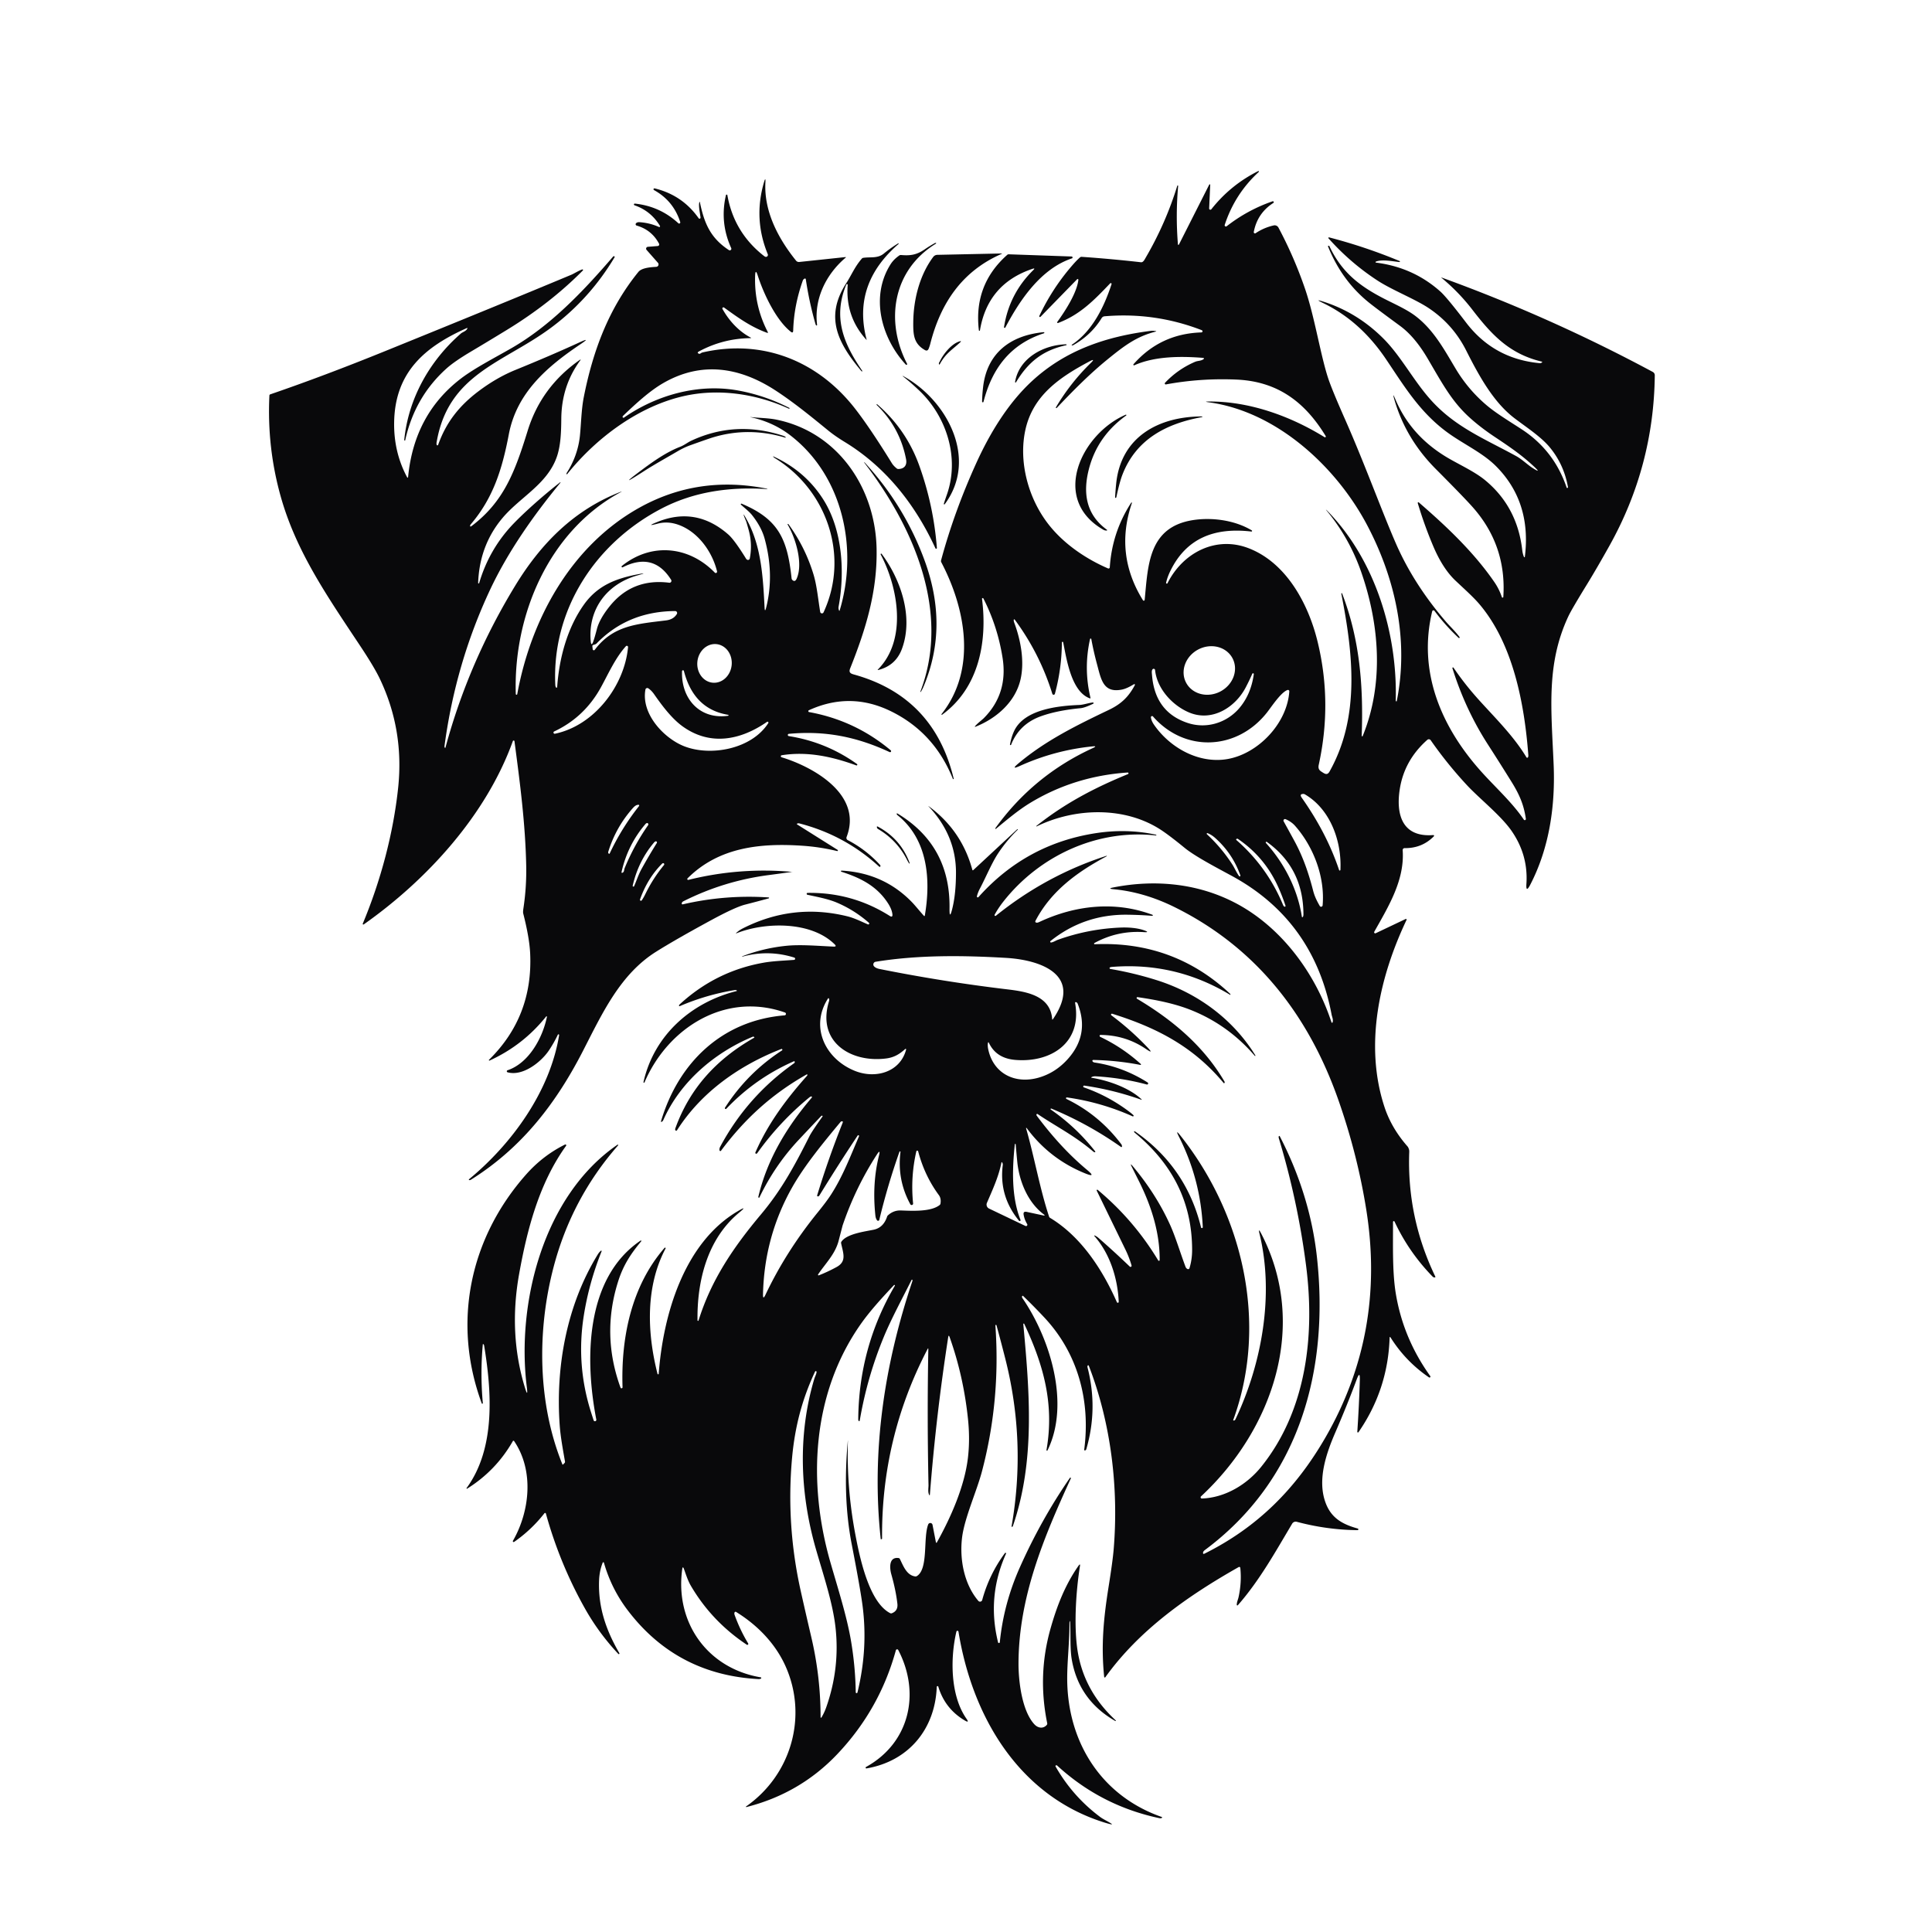 <?xml version="1.0" encoding="UTF-8" standalone="no"?>
<!DOCTYPE svg PUBLIC "-//W3C//DTD SVG 1.1//EN" "http://www.w3.org/Graphics/SVG/1.1/DTD/svg11.dtd">
<svg xmlns="http://www.w3.org/2000/svg" version="1.1" viewBox="0.00 0.00 1024.00 1024.00">
<g>
<path fill="#09090b" d="
  M 298.45 776.19
  L 299.18 775.46
  Q 299.54 775.10 299.45 774.61
  C 298.35 768.26 297.10 761.58 296.66 755.52
  C 294.43 724.72 300.23 691.90 316.86 664.84
  Q 317.57 663.68 318.51 662.91
  A 0.24 0.24 0.0 0 1 318.88 663.18
  Q 312.10 680.07 309.36 697.73
  Q 305.37 723.45 313.16 748.20
  Q 313.99 750.83 314.62 752.75
  A 0.74 0.74 0.0 0 0 316.05 752.37
  C 310.02 721.16 309.86 677.58 339.55 657.52
  A 0.25 0.25 0.0 0 1 339.88 657.88
  C 334.26 664.61 330.33 670.66 327.66 679.07
  Q 318.65 707.35 328.90 735.49
  A 0.55 0.55 0.0 0 0 329.96 735.28
  C 329.09 709.08 334.59 681.69 352.21 661.41
  A 0.32 0.32 0.0 0 1 352.74 661.77
  C 342.05 682.01 342.95 706.40 348.50 728.18
  A 0.32 0.32 0.0 0 0 349.13 728.12
  C 351.46 697.01 362.45 658.78 391.05 641.95
  Q 396.71 638.62 391.66 642.81
  C 375.11 656.52 369.42 678.50 369.69 699.78
  A 0.29 0.29 0.0 0 0 370.26 699.87
  C 376.98 678.25 388.91 660.85 403.33 643.66
  C 414.08 630.85 421.02 618.17 428.99 602.28
  Q 430.29 599.67 435.90 591.84
  Q 436.16 591.49 435.74 591.35
  Q 435.50 591.27 435.26 591.51
  Q 429.29 597.79 423.36 604.11
  Q 410.73 617.58 402.57 634.53
  Q 402.27 635.16 401.94 634.55
  Q 401.90 634.47 402.01 634.01
  C 406.68 614.36 417.14 597.12 430.27 581.75
  A 0.38 0.37 14.0 0 0 429.90 581.14
  Q 429.46 581.24 428.93 581.68
  Q 413.28 594.53 401.50 610.99
  Q 401.30 611.26 401.16 611.39
  A 0.50 0.50 0.0 0 1 400.37 610.82
  C 407.07 595.51 416.60 582.74 427.60 570.34
  Q 427.91 569.99 427.92 569.86
  Q 428.00 569.22 427.44 569.54
  C 409.13 579.89 394.69 593.04 382.16 609.90
  A 0.45 0.45 0.0 0 1 381.36 609.72
  Q 381.19 608.77 381.74 607.75
  Q 396.07 581.05 420.83 563.58
  Q 421.32 563.23 421.22 562.73
  A 0.32 0.32 0.0 0 0 420.78 562.50
  Q 400.31 571.49 384.95 587.68
  A 0.45 0.45 0.0 0 1 384.25 587.13
  Q 396.10 568.66 414.48 556.74
  A 0.43 0.42 17.7 0 0 414.09 555.99
  C 391.98 564.62 371.76 578.75 358.84 599.05
  A 0.53 0.52 -40.5 0 1 357.92 598.98
  Q 357.75 598.60 357.97 597.99
  C 365.70 576.59 379.95 561.30 399.59 550.10
  Q 400.07 549.83 399.59 549.55
  Q 399.26 549.36 398.98 549.48
  C 378.81 557.85 360.59 573.33 351.62 593.54
  Q 351.31 594.25 350.71 594.60
  A 0.25 0.25 0.0 0 1 350.34 594.31
  C 359.58 563.22 382.69 540.87 415.85 538.16
  A 0.78 0.78 0.0 0 0 416.05 536.65
  C 384.49 525.55 354.03 544.64 341.59 573.70
  A 0.28 0.28 0.0 0 1 341.06 573.53
  C 346.61 548.82 366.22 531.33 390.38 525.29
  A 0.22 0.22 0.0 0 0 390.43 524.89
  Q 390.02 524.67 389.26 524.79
  Q 374.46 527.23 360.46 533.20
  Q 359.73 533.52 359.94 532.75
  Q 359.98 532.59 360.43 532.18
  Q 379.54 514.66 404.86 510.22
  C 409.77 509.36 415.52 509.17 420.87 508.76
  A 0.63 0.62 51.3 0 0 421.00 507.54
  Q 407.30 503.24 393.51 507.04
  A 0.15 0.08 -12.3 0 1 393.34 506.99
  Q 393.33 506.95 393.33 506.93
  Q 393.33 506.88 393.38 506.87
  Q 404.72 502.51 416.71 501.30
  C 424.36 500.52 433.51 501.36 441.83 501.72
  Q 443.69 501.80 442.37 500.50
  C 429.90 488.19 405.57 488.65 390.52 494.60
  Q 389.71 494.92 390.36 494.34
  Q 391.80 493.04 393.64 492.10
  Q 420.32 478.54 449.21 485.69
  C 452.82 486.58 456.52 488.45 460.02 489.95
  A 0.51 0.51 0.0 0 0 460.55 489.10
  Q 452.77 482.31 443.53 478.40
  C 438.85 476.42 433.19 475.39 427.95 474.24
  A 0.50 0.50 0.0 0 1 428.04 473.25
  Q 451.70 472.90 471.55 485.44
  Q 473.22 486.49 472.99 484.53
  Q 472.70 482.03 470.87 479.10
  C 464.96 469.69 456.16 465.30 445.94 462.04
  A 0.31 0.31 0.0 0 1 446.06 461.44
  Q 468.45 462.68 483.52 478.34
  C 484.94 479.82 487.51 482.97 489.59 485.30
  Q 490.08 485.86 490.20 485.12
  C 493.44 465.90 491.72 444.78 475.56 431.95
  Q 475.34 431.78 475.30 431.50
  Q 475.21 430.89 475.74 431.21
  Q 503.74 448.13 503.27 481.43
  Q 503.18 487.87 504.73 481.62
  Q 506.68 473.77 506.69 462.52
  Q 506.70 442.71 492.06 427.27
  A 0.03 0.03 0.0 0 1 492.10 427.22
  Q 509.63 440.00 515.35 460.97
  Q 515.49 461.51 515.91 461.13
  L 539.09 439.59
  Q 539.23 439.46 539.39 439.54
  Q 539.44 439.56 539.48 439.60
  A 0.10 0.08 -42.7 0 1 539.46 439.73
  Q 533.53 445.47 529.01 452.31
  C 525.59 457.51 522.65 464.75 519.40 470.92
  Q 518.26 473.06 517.78 475.06
  A 0.48 0.48 0.0 0 0 518.60 475.49
  Q 544.09 446.95 581.72 441.46
  Q 597.47 439.17 612.50 442.37
  Q 612.69 442.41 612.82 442.55
  Q 613.12 442.87 612.69 442.82
  C 581.65 439.34 551.04 453.49 531.92 477.71
  Q 529.16 481.20 527.17 484.83
  A 0.44 0.44 0.0 0 0 527.83 485.38
  Q 554.47 463.92 586.49 453.59
  A 0.13 0.13 0.0 0 1 586.59 453.82
  C 571.18 462.03 557.21 472.10 548.90 487.91
  Q 548.36 488.94 549.51 489.03
  Q 550.01 489.08 550.91 488.65
  C 569.82 479.78 591.06 477.42 610.84 484.87
  A 0.28 0.28 0.0 0 1 610.72 485.41
  Q 604.26 484.91 597.75 484.82
  Q 574.63 484.48 556.78 498.78
  A 0.43 0.43 0.0 0 0 557.10 499.54
  C 558.35 499.38 559.65 498.48 560.64 498.13
  Q 576.90 492.29 594.13 491.62
  C 598.17 491.46 602.97 491.84 606.46 493.11
  Q 609.64 494.27 606.26 494.05
  Q 592.27 493.12 580.06 499.83
  A 0.34 0.34 0.0 0 0 580.24 500.47
  Q 621.94 498.66 651.90 526.64
  Q 652.12 526.84 652.17 527.18
  A 0.11 0.11 0.0 0 1 652.00 527.29
  Q 623.20 509.86 589.56 512.47
  Q 588.77 512.53 588.34 512.72
  A 0.44 0.44 0.0 0 0 588.45 513.55
  Q 601.01 515.71 612.93 519.46
  C 634.57 526.26 653.32 539.96 665.31 559.27
  A 0.35 0.35 0.0 0 1 665.33 559.62
  Q 665.23 559.81 665.11 559.67
  Q 651.09 543.31 631.39 535.40
  C 622.63 531.88 612.66 529.91 602.95 528.51
  A 0.46 0.46 0.0 0 0 602.65 529.36
  C 621.50 540.60 637.86 554.30 649.00 573.23
  Q 649.19 573.55 649.04 573.90
  Q 648.85 574.36 648.53 573.98
  C 632.55 554.84 613.31 544.73 589.48 537.30
  A 0.48 0.48 0.0 0 0 589.05 538.14
  Q 599.33 545.81 608.14 555.08
  Q 611.91 559.05 607.39 555.98
  Q 596.53 548.61 583.25 548.54
  A 0.46 0.44 -89.3 0 0 582.81 548.99
  Q 582.80 549.13 582.94 549.35
  Q 583.02 549.49 583.20 549.58
  Q 595.01 555.20 604.66 563.96
  A 0.28 0.27 -18.2 0 1 604.42 564.43
  Q 592.05 562.03 579.44 561.80
  A 0.45 0.45 0.0 0 0 579.03 562.46
  Q 579.34 563.04 580.27 563.18
  Q 595.21 565.44 608.29 573.75
  A 0.59 0.59 0.0 0 1 607.82 574.81
  Q 594.70 571.28 580.76 570.47
  Q 579.53 570.40 578.67 570.83
  Q 578.01 571.15 578.74 571.27
  C 587.46 572.69 598.60 576.56 605.12 582.74
  A 0.11 0.10 -13.3 0 1 605.01 582.91
  Q 590.25 577.66 574.73 575.40
  A 0.49 0.49 0.0 0 0 574.49 576.35
  Q 586.96 580.66 597.81 588.68
  Q 599.76 590.12 600.74 591.07
  A 0.38 0.38 0.0 0 1 600.33 591.69
  Q 583.65 584.22 565.49 581.66
  A 0.43 0.43 0.0 0 0 565.24 582.47
  Q 582.60 590.89 594.31 606.47
  Q 594.52 606.74 594.59 607.04
  Q 594.66 607.37 594.68 607.63
  A 0.33 0.33 0.0 0 1 594.16 607.92
  Q 576.85 595.71 557.24 587.57
  A 0.30 0.30 0.0 0 0 556.95 588.09
  Q 570.39 597.39 580.48 610.26
  A 0.28 0.28 0.0 0 1 580.25 610.71
  Q 579.84 610.69 579.42 610.33
  C 569.44 601.83 559.93 597.20 549.98 590.48
  A 0.42 0.42 0.0 0 0 549.32 590.85
  Q 549.33 591.12 549.58 591.46
  Q 562.24 608.45 576.07 619.99
  Q 581.50 624.51 574.96 621.84
  Q 556.14 614.15 544.15 597.87
  A 0.18 0.17 18.9 0 0 543.84 598.02
  C 548.32 613.61 551.03 629.61 556.01 644.78
  Q 556.16 645.25 556.58 645.50
  C 573.04 655.44 584.38 672.98 591.97 690.18
  A 0.51 0.51 0.0 0 0 592.95 689.95
  C 592.38 677.52 588.30 664.46 580.04 655.13
  A 0.18 0.18 0.0 0 1 580.25 654.84
  Q 581.25 655.29 582.18 656.09
  Q 590.76 663.58 598.81 671.32
  A 0.57 0.57 0.0 0 0 599.75 670.75
  Q 598.53 666.48 596.49 662.28
  Q 588.83 646.56 581.29 631.06
  A 0.34 0.33 -83.5 0 1 581.80 630.65
  Q 601.00 646.66 613.89 668.07
  A 0.41 0.41 0.0 0 0 614.65 667.86
  C 614.73 652.99 610.07 638.78 603.48 625.68
  Q 601.45 621.64 599.88 618.48
  Q 598.67 616.05 600.41 618.13
  Q 612.83 632.94 620.21 649.28
  C 623.08 655.62 625.58 664.08 628.35 671.42
  Q 628.66 672.24 629.40 672.61
  A 0.75 0.75 0.0 0 0 630.45 672.16
  Q 631.85 667.54 631.85 662.51
  C 631.83 636.48 620.83 616.34 601.36 600.30
  Q 601.15 600.12 601.10 599.85
  Q 601.02 599.50 601.42 599.60
  Q 601.52 599.63 601.61 599.69
  Q 628.80 618.61 636.58 650.58
  A 0.47 0.47 0.0 0 0 637.50 650.44
  Q 636.32 625.07 624.86 602.46
  Q 622.66 598.12 625.68 601.93
  C 658.61 643.44 672.41 701.10 653.67 752.52
  Q 653.51 752.95 653.97 752.91
  Q 654.53 752.86 654.82 752.25
  C 668.85 722.68 675.40 686.16 667.58 653.97
  Q 666.73 650.49 668.39 653.67
  C 693.79 702.33 674.56 757.79 636.56 793.11
  A 0.66 0.66 0.0 0 0 637.04 794.25
  C 649.36 793.80 660.90 786.83 668.47 777.43
  C 692.57 747.48 697.04 707.43 692.18 670.26
  Q 687.74 636.18 677.80 603.29
  Q 677.62 602.69 677.80 602.24
  A 0.27 0.27 0.0 0 1 678.29 602.22
  C 688.68 622.22 695.53 643.82 697.99 666.19
  C 704.59 726.26 688.77 784.28 638.57 821.59
  Q 637.71 822.24 637.64 822.92
  Q 637.55 823.89 638.42 823.46
  C 666.78 809.34 687.07 788.74 702.65 761.65
  Q 734.47 706.33 724.20 641.46
  Q 719.54 612.05 709.38 583.06
  C 693.59 538.00 665.66 502.03 622.38 480.71
  Q 606.35 472.81 590.08 471.29
  Q 586.91 470.99 590.03 470.37
  C 612.36 465.95 635.49 468.19 655.69 479.07
  C 679.60 491.96 697.33 516.21 705.72 541.88
  A 0.31 0.31 0.0 0 0 706.30 541.88
  C 706.78 540.43 706.00 538.95 705.78 537.77
  Q 696.32 487.73 652.62 464.10
  C 643.61 459.23 633.20 453.73 627.89 449.39
  Q 620.56 443.39 615.98 440.29
  C 596.67 427.25 569.91 428.01 549.47 438.00
  A 0.14 0.14 0.0 0 1 549.32 437.76
  C 564.40 425.79 580.13 417.54 597.85 410.29
  A 0.44 0.43 -57.9 0 0 597.66 409.45
  Q 569.23 411.39 545.75 425.72
  C 539.70 429.42 533.65 434.51 527.91 439.26
  A 0.23 0.23 0.0 0 1 527.57 438.95
  Q 547.79 410.89 579.27 396.48
  Q 581.83 395.31 579.03 395.60
  Q 558.92 397.65 540.53 405.97
  Q 535.50 408.24 539.72 404.68
  C 554.27 392.42 570.86 384.32 587.83 376.20
  C 594.42 373.04 598.26 369.21 601.50 363.10
  A 0.34 0.34 0.0 0 0 601.02 362.65
  C 599.00 363.86 596.74 365.10 594.46 365.53
  C 584.70 367.37 583.60 360.11 581.43 352.02
  Q 579.64 345.39 578.41 338.71
  A 0.34 0.34 0.0 0 0 577.75 338.70
  Q 574.26 354.31 577.96 369.79
  Q 578.08 370.30 577.59 370.12
  C 567.88 366.60 565.34 349.65 563.52 340.49
  A 0.35 0.35 0.0 0 0 562.82 340.56
  Q 562.73 354.37 559.12 367.72
  A 0.71 0.71 0.0 0 1 557.76 367.75
  Q 551.11 346.38 537.82 328.39
  A 0.29 0.29 0.0 0 0 537.30 328.54
  Q 537.26 329.20 537.55 329.98
  C 541.01 339.21 543.14 350.60 540.87 360.25
  C 538.10 372.05 528.21 380.71 517.21 385.11
  Q 516.30 385.48 516.94 384.74
  C 518.30 383.17 520.48 381.61 521.53 380.55
  Q 534.34 367.57 531.39 348.72
  Q 528.76 331.98 521.21 317.19
  A 0.39 0.38 -62.4 0 0 520.49 317.42
  C 523.39 340.15 518.84 364.60 499.34 378.82
  A 0.23 0.23 0.0 0 1 499.03 378.49
  C 517.72 354.90 511.99 322.97 498.89 297.98
  A 1.35 1.34 38.6 0 1 498.78 297.02
  Q 505.72 271.27 517.43 245.48
  C 524.65 229.58 534.28 213.73 546.91 202.04
  C 564.72 185.58 586.30 178.33 610.23 175.33
  Q 611.05 175.23 612.49 175.48
  Q 613.18 175.60 612.51 175.77
  C 602.44 178.33 596.04 183.14 587.09 190.42
  C 577.41 198.29 568.64 207.20 560.11 216.19
  A 0.27 0.27 0.0 0 1 559.68 215.86
  Q 567.38 202.90 578.12 192.40
  Q 580.82 189.77 577.49 191.53
  C 561.84 199.84 547.51 209.47 543.48 227.81
  C 539.79 244.64 544.92 263.82 555.39 277.48
  C 563.35 287.87 575.07 295.99 587.27 301.27
  A 0.67 0.67 0.0 0 0 588.21 300.70
  Q 589.43 282.00 599.58 266.42
  A 0.20 0.20 0.0 0 1 599.94 266.59
  Q 590.65 293.79 605.79 318.14
  A 0.49 0.49 0.0 0 0 606.70 317.93
  C 608.50 299.64 608.64 279.42 632.21 275.68
  C 642.02 274.12 654.25 275.57 663.47 281.12
  A 0.33 0.33 0.0 0 1 663.26 281.73
  C 644.15 279.48 628.97 284.92 620.36 302.52
  Q 618.74 305.82 618.06 308.85
  A 0.40 0.40 0.0 0 0 618.81 309.11
  C 626.82 293.10 644.23 283.82 661.75 290.55
  C 681.80 298.26 693.43 320.03 698.29 339.86
  Q 706.22 372.18 698.99 405.23
  C 698.59 407.03 698.91 408.05 700.41 409.01
  C 702.13 410.11 703.44 411.15 704.71 408.88
  C 721.08 379.72 717.06 345.97 710.94 314.76
  Q 710.91 314.59 711.01 314.47
  Q 711.22 314.23 711.34 314.53
  C 720.78 339.03 722.67 363.91 721.73 389.98
  A 0.28 0.27 57.5 0 0 722.26 390.10
  C 733.60 362.30 731.18 331.06 721.48 303.20
  Q 715.33 285.54 703.65 271.24
  Q 701.91 269.11 703.82 271.08
  C 728.97 296.97 740.72 335.82 739.77 371.26
  Q 739.76 371.52 739.90 371.65
  Q 740.23 371.95 740.32 371.51
  C 746.68 339.82 739.85 307.38 724.79 278.67
  C 708.47 247.57 676.78 218.11 640.65 213.22
  Q 637.80 212.83 640.67 212.81
  C 661.98 212.63 683.86 220.46 702.04 231.71
  A 0.43 0.43 0.0 0 0 702.64 231.12
  C 691.60 212.99 677.09 202.11 655.25 201.18
  Q 636.30 200.37 617.97 203.75
  A 0.52 0.52 0.0 0 1 617.50 202.88
  Q 624.32 195.66 633.47 191.75
  C 634.83 191.17 636.67 191.35 637.97 190.30
  A 0.34 0.34 0.0 0 0 637.78 189.69
  C 625.88 188.73 612.03 188.76 601.21 193.61
  A 0.36 0.36 0.0 0 1 600.79 193.04
  Q 615.05 176.86 636.77 176.19
  A 0.61 0.61 0.0 0 0 636.97 175.01
  Q 612.12 165.38 585.45 167.64
  A 2.03 2.01 -76.3 0 0 583.89 168.60
  Q 578.38 177.60 568.77 182.98
  Q 568.54 183.11 568.29 183.06
  Q 567.72 182.95 568.21 182.63
  C 578.99 175.44 585.22 162.63 589.14 150.62
  A 0.44 0.43 -14.3 0 0 588.41 150.19
  C 580.01 158.97 572.58 166.75 560.81 171.19
  A 0.37 0.37 0.0 0 1 560.38 170.63
  C 564.47 164.98 570.74 155.38 571.56 148.34
  A 0.40 0.39 70.9 0 0 570.89 148.01
  L 551.49 167.91
  A 0.39 0.39 0.0 0 1 550.86 167.47
  Q 557.54 153.25 567.90 141.15
  Q 570.58 138.02 572.40 136.44
  Q 572.80 136.09 573.33 136.13
  Q 589.09 137.22 604.75 139.00
  C 605.93 139.14 606.66 137.57 607.20 136.64
  Q 617.83 118.45 623.99 98.45
  A 0.24 0.24 0.0 0 1 624.45 98.54
  Q 623.06 114.04 624.33 129.53
  A 0.28 0.27 -34.0 0 0 624.85 129.63
  L 640.93 97.84
  A 0.27 0.27 0.0 0 1 641.44 97.97
  L 640.87 110.48
  A 0.66 0.65 -24.7 0 0 642.04 110.91
  Q 652.19 98.04 666.87 90.68
  A 0.28 0.28 0.0 0 1 667.18 91.13
  Q 654.50 102.77 649.13 119.19
  A 0.66 0.66 0.0 0 0 650.16 119.92
  Q 661.23 111.28 674.50 106.69
  A 0.49 0.49 0.0 0 1 674.92 107.56
  Q 666.43 112.97 664.53 122.95
  A 0.64 0.64 0.0 0 0 665.51 123.60
  Q 669.89 120.65 675.09 119.48
  A 2.27 2.27 0.0 0 1 677.60 120.62
  Q 685.85 136.08 691.65 152.93
  C 696.75 167.77 699.83 187.84 703.89 200.29
  Q 705.86 206.33 713.05 222.58
  C 723.25 245.65 732.75 271.87 740.04 288.47
  Q 749.43 309.84 766.54 329.70
  C 768.24 331.67 771.52 334.82 773.61 337.68
  A 0.33 0.33 0.0 0 1 773.12 338.11
  Q 766.05 331.50 760.30 323.76
  A 0.68 0.67 33.6 0 0 759.10 324.00
  C 751.39 355.94 763.78 385.08 784.84 408.68
  C 792.39 417.15 801.48 425.23 807.67 434.44
  A 0.59 0.59 0.0 0 0 808.74 434.03
  C 807.69 426.71 805.43 421.30 801.24 414.55
  Q 795.03 404.54 788.65 394.64
  Q 776.67 376.07 769.82 354.20
  A 0.33 0.33 0.0 0 1 770.41 353.91
  C 774.57 360.01 778.73 365.31 784.06 371.21
  C 792.69 380.75 802.40 390.31 809.04 401.39
  A 0.47 0.47 0.0 0 0 809.86 401.37
  Q 810.10 400.91 810.05 400.25
  C 808.01 373.45 802.15 341.46 784.12 320.22
  C 780.77 316.28 775.71 311.81 771.37 307.69
  C 766.14 302.71 762.39 295.97 759.59 289.36
  Q 754.84 278.11 751.44 266.65
  A 0.35 0.35 0.0 0 1 752.00 266.29
  C 766.60 278.92 781.08 292.58 792.02 308.48
  Q 794.64 312.29 796.01 316.49
  A 0.40 0.40 0.0 0 0 796.79 316.39
  Q 798.57 289.16 780.62 268.87
  Q 775.93 263.57 760.96 248.54
  Q 745.16 232.67 739.09 211.94
  Q 737.72 207.25 739.63 211.75
  Q 748.12 231.76 768.47 243.31
  C 774.69 246.84 782.06 250.32 787.12 254.50
  Q 804.20 268.59 806.82 291.57
  Q 807.04 293.52 807.74 295.21
  A 0.24 0.24 0.0 0 0 808.20 295.14
  Q 811.83 265.92 792.78 246.95
  C 785.29 239.50 774.50 234.88 765.76 228.16
  C 751.78 217.42 743.90 204.11 734.50 190.21
  Q 720.88 170.05 701.17 160.57
  Q 696.36 158.25 701.44 159.88
  Q 719.37 165.63 733.13 179.34
  C 742.56 188.73 749.17 201.78 758.48 212.10
  C 771.40 226.44 786.92 232.59 803.62 241.74
  C 806.67 243.41 809.54 246.25 812.11 247.91
  Q 817.58 251.45 812.79 247.03
  C 806.61 241.33 801.07 237.43 792.46 231.71
  Q 784.74 226.59 778.94 221.33
  C 769.46 212.73 764.51 203.38 756.69 190.05
  Q 749.88 178.46 742.05 172.72
  Q 729.18 163.29 725.47 160.29
  Q 711.14 148.69 703.88 130.61
  Q 703.78 130.37 704.04 130.32
  Q 704.17 130.30 704.29 130.27
  Q 704.49 130.23 704.58 130.42
  C 711.11 144.29 720.47 151.58 733.76 158.39
  C 739.29 161.22 745.54 163.96 750.10 167.40
  C 759.81 174.74 765.36 185.10 771.48 195.34
  Q 778.22 206.63 788.16 214.98
  C 793.28 219.27 800.44 223.56 806.65 227.62
  Q 823.73 238.81 830.35 258.42
  Q 830.45 258.71 830.75 258.62
  Q 831.12 258.51 831.05 258.13
  Q 828.89 246.08 821.33 237.00
  C 816.71 231.44 808.97 226.44 802.65 221.62
  C 791.95 213.44 784.43 200.32 777.16 185.87
  Q 770.16 171.92 757.21 163.29
  C 750.04 158.51 737.98 153.80 730.24 148.78
  Q 715.79 139.39 704.14 126.33
  A 0.31 0.31 0.0 0 1 704.45 125.82
  Q 723.59 130.78 741.85 138.37
  A 0.27 0.27 0.0 0 1 741.72 138.88
  C 738.13 138.54 732.63 137.33 729.24 138.66
  A 0.28 0.27 -51.6 0 0 729.30 139.19
  Q 749.08 141.69 763.46 154.55
  Q 766.86 157.60 777.05 170.96
  Q 791.69 190.18 815.98 192.48
  Q 816.66 192.54 817.17 192.17
  Q 817.69 191.79 817.06 191.64
  C 800.05 187.54 790.73 177.58 780.36 164.13
  Q 773.20 154.83 763.95 147.18
  A 0.06 0.06 0.0 0 1 764.01 147.08
  Q 821.84 168.04 876.02 197.14
  A 2.00 1.99 14.4 0 1 877.07 198.91
  Q 876.55 247.18 853.01 289.31
  Q 846.28 301.34 841.18 309.65
  Q 832.95 323.03 831.24 326.70
  C 819.39 352.08 822.24 376.01 823.46 405.25
  C 824.38 427.12 821.21 449.39 811.02 469.01
  Q 808.69 473.49 809.03 468.45
  Q 810.04 453.26 801.22 440.47
  C 795.58 432.29 784.01 423.15 777.55 416.20
  Q 767.00 404.84 758.31 392.35
  A 1.22 1.22 0.0 0 0 756.50 392.13
  Q 744.30 402.95 741.91 418.25
  C 739.81 431.71 743.17 443.90 759.66 442.60
  A 0.39 0.39 0.0 0 1 759.97 443.27
  Q 753.64 449.66 744.48 449.52
  A 1.03 1.01 88.7 0 0 743.45 450.61
  C 744.57 466.48 735.88 480.51 728.39 493.85
  A 0.57 0.57 0.0 0 0 729.13 494.64
  L 745.02 487.09
  A 0.36 0.36 0.0 0 1 745.50 487.57
  C 731.07 517.93 723.02 553.92 733.80 586.72
  Q 737.48 597.92 746.07 607.69
  Q 746.41 608.08 746.74 609.04
  Q 746.96 609.68 746.93 610.49
  Q 745.63 645.17 760.71 676.54
  Q 760.95 677.03 760.41 677.07
  Q 759.80 677.13 759.22 676.53
  Q 746.66 663.58 739.13 647.46
  A 0.42 0.42 0.0 0 0 738.33 647.64
  C 738.34 660.25 737.94 674.43 739.82 685.73
  Q 743.75 709.40 758.06 729.34
  A 0.49 0.49 0.0 0 1 757.38 730.03
  Q 744.94 721.53 736.94 708.75
  A 0.22 0.22 0.0 0 0 736.53 708.86
  Q 735.69 736.46 720.01 759.11
  A 0.34 0.33 -25.9 0 1 719.40 758.90
  Q 720.32 745.19 720.74 731.45
  Q 720.90 726.21 719.08 731.13
  Q 714.19 744.32 707.66 759.44
  C 702.92 770.42 698.34 783.87 702.31 795.71
  C 705.23 804.43 711.27 807.83 719.65 810.16
  A 0.44 0.44 0.0 0 1 719.53 811.02
  Q 703.14 810.83 687.30 806.58
  A 2.17 2.16 -67.0 0 0 684.89 807.56
  C 676.01 822.43 667.74 837.49 656.09 850.80
  A 0.33 0.33 0.0 0 1 655.51 850.59
  C 655.50 849.25 656.20 847.67 656.43 846.67
  Q 658.19 838.80 657.39 831.01
  A 0.57 0.57 0.0 0 0 656.55 830.57
  C 629.68 845.78 603.87 863.84 585.85 888.97
  A 0.34 0.34 0.0 0 1 585.24 888.81
  C 583.59 872.64 584.76 858.68 587.60 840.87
  Q 589.76 827.38 590.28 821.06
  C 592.96 788.58 588.87 754.29 577.07 723.83
  A 0.32 0.32 0.0 0 0 576.50 723.79
  Q 576.26 724.20 576.44 724.88
  Q 582.01 746.54 575.79 768.01
  Q 575.61 768.63 575.14 768.73
  Q 574.59 768.85 574.66 768.29
  C 578.05 742.28 571.26 717.29 553.60 698.39
  Q 548.18 692.59 542.28 686.89
  A 0.32 0.32 0.0 0 0 541.77 686.97
  Q 541.66 687.19 541.69 687.50
  Q 541.71 687.73 541.88 687.99
  C 556.52 709.32 567.37 743.91 555.21 768.71
  A 0.29 0.29 0.0 0 1 554.66 768.53
  C 558.89 744.20 553.15 723.55 542.85 701.65
  A 0.26 0.25 -60.8 0 0 542.37 701.79
  C 545.68 737.78 548.75 774.28 536.82 808.92
  Q 536.74 809.15 536.51 809.19
  Q 536.38 809.21 536.25 809.23
  A 0.10 0.10 0.0 0 1 536.13 809.12
  Q 544.00 764.35 532.86 720.27
  Q 530.56 711.17 528.17 702.47
  A 0.30 0.30 0.0 0 0 527.58 702.58
  Q 530.39 742.12 520.49 779.76
  C 517.72 790.32 511.18 804.55 509.91 815.00
  C 508.55 826.29 510.89 839.51 518.54 848.50
  A 1.19 1.19 0.0 0 0 520.59 848.04
  Q 524.28 834.47 532.64 823.16
  A 0.33 0.33 0.0 0 1 533.21 823.49
  Q 522.99 846.25 529.00 870.50
  A 0.47 0.47 0.0 0 0 529.92 870.43
  Q 531.95 850.02 540.48 830.87
  Q 551.83 805.38 567.07 783.31
  Q 567.18 783.15 567.38 783.20
  Q 567.71 783.27 567.57 783.58
  C 553.12 815.10 539.98 846.46 539.83 881.49
  C 539.79 890.85 541.57 906.54 548.14 913.81
  C 550.04 915.91 552.83 916.47 554.78 914.28
  Q 555.15 913.87 555.04 913.33
  Q 549.86 887.96 556.70 863.54
  C 560.13 851.30 564.51 840.05 571.65 829.86
  Q 572.66 828.43 572.38 830.15
  C 570.26 843.61 569.29 860.29 570.83 872.72
  Q 573.64 895.51 591.36 911.83
  A 0.21 0.21 0.0 0 1 591.11 912.16
  Q 571.76 901.06 568.06 879.56
  C 567.05 873.70 567.56 866.07 567.17 859.29
  Q 567.15 859.05 567.04 859.26
  Q 566.83 859.66 566.83 860.25
  C 566.88 872.19 565.17 883.48 565.77 894.50
  C 567.50 926.23 585.41 952.46 615.76 963.04
  A 0.26 0.26 0.0 0 1 615.80 963.52
  Q 615.25 963.82 614.48 963.66
  Q 583.61 957.11 560.38 935.85
  Q 560.02 935.52 559.67 935.67
  A 0.43 0.43 0.0 0 0 559.48 936.28
  Q 568.53 952.15 583.13 963.05
  C 584.71 964.23 587.01 965.25 588.83 966.43
  Q 589.94 967.15 588.65 966.87
  Q 586.98 966.51 584.16 965.59
  C 539.46 951.02 515.22 909.28 508.01 864.80
  A 0.56 0.56 0.0 0 0 506.92 864.76
  C 503.60 878.88 503.65 898.70 512.25 910.96
  Q 513.98 913.43 511.38 911.90
  Q 500.88 905.71 497.33 894.00
  A 0.42 0.42 0.0 0 0 496.50 894.11
  C 495.62 916.69 481.38 933.50 459.30 937.29
  A 0.41 0.41 0.0 0 1 459.03 936.52
  C 482.20 923.72 488.00 897.32 476.09 874.54
  A 0.68 0.68 0.0 0 0 474.83 874.68
  Q 466.21 906.10 443.76 929.75
  Q 423.95 950.62 395.56 957.79
  A 0.18 0.18 0.0 0 1 395.42 957.47
  C 419.29 940.84 428.26 909.83 416.39 883.21
  C 411.00 871.12 401.44 861.31 390.13 854.35
  A 0.55 0.54 -60.6 0 0 389.36 854.57
  Q 389.08 855.15 389.35 855.91
  Q 392.27 864.01 396.54 871.04
  A 0.52 0.51 1.4 0 1 395.81 871.73
  Q 377.15 859.30 366.11 840.38
  C 364.57 837.72 363.56 834.50 362.53 831.64
  Q 361.86 829.78 361.59 831.74
  C 357.68 859.97 375.01 884.29 403.20 889.02
  A 0.36 0.36 0.0 0 1 403.30 889.69
  Q 402.74 889.99 401.99 889.95
  Q 358.58 887.62 332.62 853.38
  Q 324.01 842.01 320.10 828.27
  A 0.35 0.35 0.0 0 0 319.44 828.24
  Q 317.73 832.62 317.53 837.51
  C 316.94 851.74 321.19 864.02 328.25 876.16
  A 0.35 0.35 0.0 0 1 327.69 876.58
  Q 317.40 865.59 310.18 852.79
  Q 296.73 828.94 289.33 802.21
  A 0.44 0.44 0.0 0 0 288.56 802.06
  Q 281.67 810.86 272.50 817.24
  A 0.44 0.44 0.0 0 1 271.87 816.66
  C 280.86 800.98 283.13 779.45 272.48 763.79
  A 0.39 0.39 0.0 0 0 271.82 763.82
  Q 262.90 779.45 247.58 789.03
  A 0.22 0.22 0.0 0 1 247.29 788.72
  C 262.80 767.59 260.59 737.37 256.59 713.13
  Q 256.51 712.70 256.16 712.41
  A 0.16 0.16 0.0 0 0 255.90 712.52
  Q 254.49 728.11 255.91 743.69
  A 0.30 0.29 -57.8 0 1 255.34 743.82
  C 239.49 700.93 249.06 656.07 278.92 622.42
  Q 287.76 612.46 299.49 606.62
  A 0.45 0.45 0.0 0 1 300.05 607.28
  C 285.76 627.12 279.38 651.62 275.14 675.30
  Q 269.51 706.78 278.14 735.22
  Q 279.99 741.30 279.20 735.00
  C 273.70 690.69 287.90 633.79 327.26 606.73
  A 0.25 0.24 -86.2 0 1 327.58 607.10
  Q 302.98 635.16 293.43 671.50
  C 284.60 705.13 284.87 743.53 298.07 776.11
  Q 298.20 776.44 298.45 776.19
  Z
  M 653.301 348.973
  A 13.90 12.58 -27.4 0 0 635.171 344.201
  A 13.90 12.58 -27.4 0 0 628.619 361.767
  A 13.90 12.58 -27.4 0 0 646.749 366.539
  A 13.90 12.58 -27.4 0 0 653.301 348.973
  Z
  M 630.33 377.66
  C 621.54 374.00 613.26 365.16 612.21 355.14
  A 0.75 0.75 0.0 0 0 610.90 354.73
  C 610.26 355.47 610.52 356.81 610.59 357.73
  Q 612.09 377.42 629.53 383.19
  C 639.38 386.45 650.13 383.20 656.83 375.36
  Q 663.04 368.08 664.54 357.33
  A 0.42 0.42 0.0 0 0 663.74 357.10
  Q 662.20 360.63 660.28 364.30
  C 654.70 375.01 642.39 382.69 630.33 377.66
  Z
  M 650.54 402.32
  C 666.86 399.50 682.22 383.43 683.36 366.44
  A 0.72 0.72 0.0 0 0 682.41 365.71
  C 678.88 366.95 673.89 374.65 671.48 377.71
  C 655.67 397.70 628.03 399.03 611.11 379.75
  A 0.63 0.63 0.0 0 0 610.01 380.25
  Q 610.26 382.10 611.61 384.06
  C 620.15 396.44 635.49 404.91 650.54 402.32
  Z
  M 689.99 422.86
  C 698.39 434.81 705.11 447.32 709.76 461.16
  A 0.36 0.35 -53.0 0 0 710.45 461.06
  C 711.18 446.38 705.48 429.80 692.65 421.65
  Q 691.36 420.83 691.12 420.82
  Q 688.44 420.67 689.99 422.86
  Z
  M 701.02 479.84
  C 702.33 464.67 696.09 448.61 686.32 437.60
  C 685.00 436.12 683.11 434.89 681.37 434.18
  A 0.81 0.81 0.0 0 0 680.36 435.32
  Q 683.16 440.40 685.95 445.51
  C 690.67 454.16 693.62 462.85 696.01 472.16
  C 696.79 475.18 698.01 477.58 699.50 480.18
  A 0.82 0.81 -57.4 0 0 701.02 479.84
  Z
  M 653.26 458.35
  C 654.28 459.95 655.37 462.42 656.69 464.29
  A 0.40 0.40 0.0 0 0 657.40 463.92
  Q 653.29 452.37 644.09 444.15
  Q 642.21 442.46 640.04 441.59
  A 0.34 0.34 0.0 0 0 639.68 442.15
  Q 647.54 449.45 653.26 458.35
  Z
  M 677.19 469.50
  Q 670.15 454.23 656.24 444.71
  Q 655.75 444.37 655.37 444.66
  Q 654.98 444.95 655.35 445.27
  Q 671.72 459.57 680.06 479.68
  Q 680.34 480.34 680.79 480.54
  A 0.41 0.40 -87.1 0 0 681.34 480.04
  Q 679.45 474.40 677.19 469.50
  Z
  M 670.95 446.78
  C 680.83 457.67 687.80 471.45 690.02 485.93
  A 0.26 0.26 0.0 0 0 690.46 486.07
  Q 690.86 485.66 690.85 484.47
  Q 690.72 460.03 671.45 446.22
  A 0.38 0.38 0.0 0 0 670.95 446.78
  Z
  M 558.09 540.17
  C 574.27 516.57 551.46 508.77 533.24 507.70
  C 510.29 506.36 486.67 506.09 464.10 509.76
  A 1.45 1.45 0.0 0 0 463.26 512.17
  Q 464.17 513.18 466.23 513.59
  Q 499.81 520.31 533.80 524.37
  C 543.72 525.55 556.71 527.54 557.66 540.06
  Q 557.71 540.72 558.09 540.17
  Z
  M 479.80 555.98
  C 476.75 558.74 473.88 560.47 469.68 561.01
  C 450.91 563.42 432.80 552.21 439.38 530.72
  Q 439.62 529.93 439.44 529.45
  Q 439.18 528.71 438.76 529.37
  C 429.15 544.60 437.64 561.39 453.11 567.59
  C 464.03 571.97 477.12 568.31 480.27 556.27
  A 0.29 0.29 0.0 0 0 479.80 555.98
  Z
  M 569.85 531.77
  C 573.58 552.89 556.74 563.38 538.00 561.76
  Q 528.03 560.89 524.17 552.79
  Q 523.79 551.99 523.62 552.86
  Q 523.35 554.28 523.85 556.49
  C 526.76 569.34 538.37 574.75 550.72 571.11
  Q 559.37 568.56 565.76 561.53
  Q 577.72 548.38 571.15 531.88
  Q 571.03 531.58 570.77 531.40
  Q 570.56 531.24 570.51 531.22
  Q 569.70 530.92 569.85 531.77
  Z
  M 433.53 634.12
  A 0.43 0.43 0.0 0 1 433.11 633.56
  Q 439.05 614.09 446.56 595.25
  Q 446.85 594.51 446.63 594.41
  A 0.96 0.96 0.0 0 0 445.49 594.67
  C 436.25 605.80 426.45 617.67 419.84 629.37
  Q 405.09 655.47 404.41 686.00
  Q 404.34 689.16 405.69 686.30
  Q 416.61 663.29 433.41 642.60
  Q 438.15 636.77 440.58 632.98
  C 446.78 623.32 450.78 612.67 455.30 602.24
  A 0.41 0.41 0.0 0 0 454.59 601.85
  Q 444.26 617.37 434.35 633.54
  Q 433.99 634.12 433.53 634.12
  Z
  M 540.88 646.54
  A 0.46 0.46 0.0 0 1 540.10 647.01
  Q 529.39 633.99 531.49 617.51
  Q 531.57 616.83 531.23 616.23
  Q 530.89 615.63 530.75 616.31
  C 529.23 623.88 526.07 630.59 523.09 637.55
  A 2.33 2.33 0.0 0 0 524.23 640.57
  L 543.51 649.79
  A 0.71 0.71 0.0 0 0 544.42 648.78
  Q 543.01 646.49 542.55 643.86
  Q 542.22 641.90 544.16 642.32
  L 553.35 644.29
  A 0.23 0.23 0.0 0 0 553.54 643.88
  C 544.82 637.54 540.19 626.17 539.17 615.73
  Q 538.71 611.05 538.34 606.52
  A 0.24 0.23 45.9 0 0 537.87 606.51
  C 536.52 619.37 535.98 634.31 540.88 646.54
  Z
  M 483.96 637.84
  A 0.79 0.78 27.9 0 1 482.49 638.29
  Q 475.42 625.33 477.27 610.57
  A 0.28 0.27 58.5 0 0 476.74 610.44
  Q 470.45 628.22 466.05 646.54
  A 0.67 0.67 0.0 0 1 464.87 646.79
  Q 464.14 645.84 463.97 644.26
  Q 462.17 627.32 465.87 612.50
  Q 466.82 608.74 464.72 612.00
  Q 453.32 629.68 446.58 649.59
  Q 446.57 649.62 444.49 657.63
  C 442.65 664.74 437.56 669.57 433.61 675.47
  A 0.33 0.33 0.0 0 0 434.00 675.96
  Q 438.69 674.12 443.35 671.59
  C 448.91 668.57 446.91 664.28 445.81 658.98
  A 1.23 1.19 -34.0 0 1 446.01 658.05
  C 448.88 653.93 458.32 652.75 463.04 651.78
  Q 468.26 650.72 470.22 644.73
  A 1.22 1.14 80.0 0 1 470.54 644.24
  Q 473.55 641.42 477.50 641.57
  C 483.51 641.79 493.42 642.35 498.03 638.69
  A 1.19 1.17 -15.0 0 0 498.47 637.94
  Q 498.93 635.21 497.60 633.41
  Q 490.03 623.13 486.65 610.24
  A 0.51 0.50 44.3 0 0 485.67 610.25
  Q 482.55 623.89 483.96 637.84
  Z
  M 449.41 763.51
  Q 448.67 788.38 453.24 812.70
  C 455.60 825.29 460.51 849.21 471.81 855.01
  A 1.10 1.08 46.9 0 0 472.72 855.05
  Q 476.06 853.74 475.63 849.98
  Q 474.81 842.86 472.43 834.47
  C 471.45 831.00 471.08 825.07 476.29 825.80
  A 0.86 0.85 80.9 0 1 476.95 826.28
  C 478.75 829.91 480.51 834.92 485.08 835.54
  A 1.37 1.34 32.6 0 0 485.95 835.36
  C 492.15 831.59 489.20 815.19 491.96 808.00
  A 1.20 1.20 0.0 0 1 494.26 808.20
  L 496.06 817.49
  A 0.25 0.25 0.0 0 0 496.53 817.57
  C 504.10 804.04 511.25 787.69 513.02 772.68
  Q 514.18 762.82 513.04 751.99
  Q 510.66 729.28 503.32 708.70
  Q 502.80 707.22 502.56 708.77
  Q 496.14 750.20 492.87 791.99
  Q 492.79 793.06 492.37 792.07
  C 491.74 790.55 492.16 788.40 492.13 787.15
  Q 491.35 750.94 492.03 715.20
  Q 492.05 714.21 491.60 715.09
  Q 467.04 762.20 467.52 815.51
  Q 467.52 815.63 467.41 815.68
  L 467.09 815.83
  Q 466.83 815.95 466.80 815.67
  C 461.76 769.11 468.76 723.15 483.59 678.99
  Q 483.71 678.63 483.55 678.35
  A 0.22 0.22 0.0 0 0 483.16 678.37
  C 478.17 688.37 472.35 699.11 468.48 708.47
  Q 459.59 729.95 455.67 752.97
  A 0.31 0.31 0.0 0 1 455.10 753.09
  Q 454.89 752.77 454.89 752.25
  Q 455.20 714.04 474.27 681.50
  A 0.29 0.29 0.0 0 0 473.81 681.15
  C 467.55 687.79 461.06 694.87 456.10 701.96
  C 430.21 738.94 427.97 786.05 440.25 828.49
  C 444.13 841.93 448.77 856.48 450.98 869.29
  Q 453.35 883.06 453.56 896.94
  A 0.46 0.46 0.0 0 0 454.47 897.04
  Q 460.18 873.70 457.13 850.76
  Q 455.91 841.59 451.43 818.51
  Q 446.59 793.62 449.38 763.50
  A 0.02 0.01 55.6 0 1 449.41 763.51
  Z
  M 431.60 730.78
  C 431.89 729.80 432.68 728.38 432.80 727.19
  A 0.42 0.42 0.0 0 0 432.00 726.97
  C 425.17 741.52 421.34 756.13 419.84 772.43
  Q 416.55 808.21 424.46 843.51
  Q 427.18 855.65 430.02 867.76
  Q 434.92 888.69 434.93 910.20
  A 0.24 0.24 0.0 0 0 435.37 910.32
  Q 436.91 907.79 437.96 904.79
  Q 445.28 883.91 442.81 862.35
  C 441.36 849.64 436.69 835.69 432.58 821.50
  C 424.15 792.44 422.60 760.94 431.60 730.78
  Z"
/>
<path fill="#09090b" d="
  M 383.79 163.02
  A 0.58 0.58 0.0 0 0 382.94 163.78
  C 386.43 170.01 391.51 175.56 397.80 178.88
  Q 398.43 179.21 397.72 179.22
  Q 383.23 179.41 370.50 186.24
  Q 369.08 187.00 370.60 187.54
  Q 370.86 187.64 371.51 187.19
  Q 371.96 186.89 372.38 186.79
  C 404.36 179.48 433.65 191.38 453.31 216.73
  Q 461.27 226.99 472.72 245.53
  Q 473.57 246.90 475.27 248.27
  A 1.39 1.36 -25.5 0 0 476.17 248.58
  C 479.31 248.51 480.84 246.57 480.24 243.43
  Q 476.99 226.55 464.61 214.57
  A 0.15 0.15 0.0 0 1 464.66 214.32
  Q 464.88 214.23 464.95 214.30
  Q 480.36 227.63 487.24 246.81
  Q 494.81 267.90 496.57 290.43
  A 0.40 0.40 0.0 0 1 495.81 290.63
  C 485.20 267.57 469.55 247.58 447.79 234.30
  Q 442.61 231.14 439.05 228.24
  C 429.97 220.83 420.76 213.28 410.94 206.89
  C 391.81 194.46 371.59 191.40 351.37 203.14
  C 344.16 207.32 336.77 214.16 330.34 220.30
  Q 329.91 220.71 330.01 221.08
  A 0.47 0.47 0.0 0 0 330.73 221.34
  C 348.11 209.28 370.28 203.14 391.26 206.98
  Q 405.53 209.60 418.44 216.24
  Q 418.47 216.25 418.47 216.29
  Q 418.45 216.47 418.41 216.58
  A 0.14 0.13 -67.9 0 1 418.23 216.66
  C 401.02 208.77 381.40 205.91 363.49 209.70
  C 339.13 214.87 316.26 231.74 300.57 251.35
  Q 300.37 251.59 300.31 251.28
  Q 300.27 251.11 300.27 250.96
  Q 300.27 250.83 300.34 250.71
  Q 306.32 241.40 307.39 230.75
  C 308.02 224.45 308.14 216.94 309.42 210.47
  C 314.28 185.90 322.63 163.49 338.37 144.11
  C 340.20 141.86 345.31 141.58 347.82 141.43
  A 1.29 1.29 0.0 0 0 348.71 139.28
  L 342.70 132.46
  A 0.99 0.99 0.0 0 1 343.36 130.82
  L 348.62 130.40
  A 0.85 0.85 0.0 0 0 349.30 129.15
  Q 345.42 121.86 337.43 119.56
  A 0.73 0.73 0.0 0 1 337.06 118.40
  Q 337.64 117.68 339.01 117.77
  Q 344.45 118.14 349.26 120.31
  A 0.41 0.41 0.0 0 0 349.78 119.72
  Q 344.99 111.81 336.29 108.80
  A 0.46 0.46 0.0 0 1 336.48 107.91
  Q 349.78 109.32 359.53 118.32
  A 0.61 0.61 0.0 0 0 360.53 117.68
  Q 356.91 106.41 346.63 100.75
  A 0.49 0.48 66.0 0 1 346.97 99.85
  Q 361.67 103.40 370.31 115.69
  A 0.55 0.55 0.0 0 0 371.30 115.31
  C 371.08 113.31 370.16 109.31 370.64 107.33
  Q 370.83 106.56 370.99 107.34
  C 373.28 118.32 376.52 126.11 386.34 132.56
  A 0.84 0.84 0.0 0 0 387.56 131.51
  Q 381.40 117.97 384.76 103.46
  A 0.39 0.39 0.0 0 1 385.53 103.48
  Q 389.03 123.14 404.73 135.51
  Q 405.15 135.84 405.44 136.01
  A 1.05 1.04 3.8 0 0 406.93 134.71
  Q 399.23 116.00 404.96 96.51
  Q 405.84 93.51 405.68 96.63
  C 404.86 111.95 412.38 126.31 421.91 138.13
  A 1.94 1.93 67.4 0 0 423.64 138.85
  L 447.98 136.27
  Q 448.62 136.20 448.13 136.62
  C 437.97 145.27 431.34 158.28 433.08 172.19
  A 0.30 0.30 0.0 0 1 432.57 172.43
  Q 432.35 172.19 432.22 171.74
  Q 428.87 160.02 427.09 147.98
  A 0.42 0.42 0.0 0 0 426.52 147.65
  Q 425.76 147.96 425.48 148.76
  Q 420.80 161.94 420.41 175.20
  Q 420.36 176.82 419.10 175.81
  C 411.02 169.39 404.51 155.05 401.62 146.04
  Q 400.37 142.14 400.23 146.24
  Q 399.71 161.99 406.89 175.89
  Q 407.29 176.65 406.48 176.36
  C 397.82 173.20 391.12 168.31 383.79 163.02
  Z"
/>
<path fill="#09090b" d="
  M 495.90 129.24
  C 473.26 143.18 469.01 170.12 480.77 192.81
  A 0.40 0.40 0.0 0 1 480.12 193.26
  C 467.08 179.14 461.16 157.18 472.02 140.07
  Q 473.69 137.45 476.65 135.40
  A 1.42 1.40 29.8 0 1 477.56 135.16
  C 482.36 135.59 485.74 135.13 489.93 132.28
  Q 492.52 130.50 495.24 128.98
  Q 495.71 128.72 495.80 128.73
  Q 496.57 128.83 495.90 129.24
  Z"
/>
<path fill="#09090b" d="
  M 449.30 151.00
  A 0.39 0.39 0.0 0 0 448.55 150.82
  C 441.38 168.21 447.02 181.96 456.91 196.38
  Q 457.05 196.59 456.98 196.75
  Q 456.86 197.04 456.66 196.80
  C 444.38 182.21 436.78 168.27 448.52 150.12
  C 451.35 145.74 452.94 141.52 456.76 137.10
  Q 457.08 136.72 457.58 136.65
  C 461.36 136.09 465.17 137.09 468.44 134.40
  Q 471.99 131.48 476.03 128.99
  A 0.20 0.20 0.0 0 1 476.26 129.31
  C 460.61 142.83 453.90 159.47 459.33 180.01
  A 0.08 0.08 0.0 0 1 459.19 180.08
  Q 448.00 167.76 449.30 151.00
  Z"
/>
<path fill="#09090b" d="
  M 531.01 134.51
  C 510.05 143.58 498.56 160.57 493.07 182.21
  Q 492.71 183.63 492.19 184.85
  Q 491.57 186.30 490.20 185.52
  C 484.29 182.14 483.97 177.45 484.05 170.64
  C 484.18 158.80 487.40 145.83 494.62 136.19
  A 2.81 2.80 -72.1 0 1 496.80 135.07
  L 530.98 134.34
  A 0.09 0.09 0.0 0 1 531.01 134.51
  Z"
/>
<path fill="#09090b" d="
  M 547.67 143.15
  Q 548.91 141.93 547.26 142.48
  Q 523.53 150.43 519.40 175.05
  A 0.29 0.29 0.0 0 1 518.82 175.04
  Q 515.97 150.95 533.85 135.08
  Q 534.21 134.76 534.69 134.78
  L 568.00 135.95
  A 0.51 0.51 0.0 0 1 568.14 136.94
  C 551.65 142.48 540.55 159.00 532.86 173.56
  A 0.37 0.37 0.0 0 1 532.16 173.33
  Q 534.94 155.64 547.67 143.15
  Z"
/>
<path fill="#09090b" d="
  M 314.56 339.67
  Q 315.31 337.50 316.33 333.53
  Q 317.73 328.07 323.11 321.37
  Q 335.17 306.36 354.73 308.86
  A 1.01 1.01 0.0 0 0 355.71 307.32
  Q 346.41 292.44 330.09 300.65
  A 0.42 0.42 0.0 0 1 329.64 299.94
  C 345.24 287.43 365.14 289.39 378.86 303.50
  A 0.71 0.70 -73.9 0 0 380.05 302.84
  C 377.54 292.53 370.17 282.15 360.02 278.31
  Q 354.16 276.09 348.71 277.52
  Q 341.71 279.36 348.48 276.62
  Q 368.93 268.36 385.98 283.26
  Q 389.27 286.13 395.45 296.15
  Q 395.60 296.40 395.82 296.54
  Q 396.19 296.78 396.33 296.78
  Q 397.25 296.80 397.42 295.89
  Q 398.87 288.25 396.76 280.73
  Q 395.63 276.67 395.46 276.28
  Q 392.50 269.31 396.09 275.97
  C 403.57 289.85 404.43 306.23 405.24 322.01
  Q 405.38 324.83 406.07 322.09
  Q 410.49 304.60 405.27 285.50
  Q 403.57 279.29 398.59 273.01
  C 397.04 271.05 394.69 269.29 392.73 267.49
  A 0.32 0.32 0.0 0 1 393.07 266.96
  C 412.81 275.24 417.36 285.95 419.56 306.55
  A 1.45 1.42 17.9 0 0 420.04 307.47
  Q 421.38 308.64 422.24 306.72
  C 425.82 298.71 421.68 285.11 417.42 277.93
  A 0.11 0.10 -23.5 0 1 417.48 277.78
  Q 417.61 277.75 417.74 277.71
  Q 417.81 277.69 417.85 277.75
  Q 426.87 290.13 431.23 304.65
  C 433.00 310.57 433.64 317.83 434.72 324.32
  A 0.94 0.94 0.0 0 0 436.50 324.56
  C 450.47 294.43 438.07 259.45 410.48 242.68
  Q 410.18 242.50 409.98 242.22
  Q 409.85 242.04 409.70 241.88
  A 0.03 0.03 0.0 0 1 409.74 241.83
  Q 427.14 249.79 436.72 265.32
  C 446.56 281.29 447.84 303.38 444.48 321.50
  Q 444.28 322.59 444.71 323.55
  Q 444.91 323.99 445.05 323.53
  C 454.88 291.00 446.92 252.65 419.28 231.04
  Q 409.85 223.67 397.69 221.10
  A 0.03 0.03 0.0 0 1 397.70 221.04
  C 402.26 221.54 407.26 221.56 411.38 222.39
  C 443.88 228.95 463.94 258.36 464.61 290.77
  C 465.08 313.39 458.90 333.49 450.62 354.22
  C 449.79 356.30 450.63 356.95 452.49 357.47
  Q 495.00 369.20 505.48 412.71
  Q 505.51 412.84 505.39 412.88
  Q 505.26 412.92 505.15 412.98
  Q 505.12 412.99 505.10 412.96
  Q 495.24 388.28 472.25 377.00
  Q 450.66 366.41 428.71 376.45
  A 0.51 0.51 0.0 0 0 428.83 377.41
  Q 453.16 381.82 472.09 397.67
  A 0.56 0.56 0.0 0 1 471.49 398.61
  C 454.16 390.55 437.37 387.16 418.10 388.95
  A 0.60 0.60 0.0 0 0 418.06 390.14
  Q 437.93 393.29 454.22 404.95
  A 0.41 0.41 0.0 0 1 453.84 405.67
  C 441.06 401.02 427.87 398.13 414.31 400.30
  A 0.55 0.54 48.9 0 0 414.24 401.36
  C 431.09 406.49 457.40 421.16 448.71 443.63
  A 1.33 1.33 0.0 0 0 449.34 445.29
  Q 458.81 450.21 466.14 458.10
  Q 466.66 458.66 466.66 458.76
  Q 466.63 459.94 465.78 459.16
  Q 447.55 442.53 423.57 436.40
  Q 423.24 436.32 422.91 436.41
  L 422.53 436.51
  A 0.24 0.24 0.0 0 0 422.46 436.94
  L 443.95 450.46
  A 0.34 0.34 0.0 0 1 443.69 451.08
  Q 434.63 448.89 425.29 448.26
  C 402.99 446.76 380.96 449.00 364.40 465.56
  A 0.48 0.48 0.0 0 0 364.85 466.36
  Q 392.04 459.60 420.11 462.13
  Q 420.14 462.13 420.13 462.10
  Q 420.13 462.09 420.13 462.08
  Q 420.13 462.07 420.10 462.07
  Q 413.83 462.97 407.54 463.79
  Q 383.67 466.89 362.20 477.70
  Q 361.40 478.11 361.33 478.86
  A 0.44 0.44 0.0 0 0 361.86 479.33
  Q 384.35 474.12 407.40 475.66
  A 0.25 0.25 0.0 0 1 407.45 476.15
  Q 401.31 477.84 394.98 479.45
  Q 389.66 480.80 376.91 487.72
  Q 358.17 497.89 347.73 504.44
  C 328.87 516.29 319.43 536.62 309.16 556.67
  C 294.82 584.68 276.76 608.21 249.71 625.21
  Q 249.18 625.54 248.74 625.49
  A 0.27 0.26 28.8 0 1 248.60 625.02
  C 271.43 606.18 291.54 578.37 296.35 548.63
  A 0.36 0.36 0.0 0 0 295.67 548.42
  Q 293.67 552.64 290.98 556.68
  C 286.87 562.87 277.10 570.61 269.02 568.34
  A 0.56 0.56 0.0 0 1 268.99 567.27
  C 280.37 563.46 287.64 549.98 289.88 538.94
  A 0.23 0.23 0.0 0 0 289.47 538.75
  Q 277.31 553.98 259.48 562.12
  A 0.25 0.25 0.0 0 1 259.19 561.72
  Q 282.61 538.72 280.99 505.25
  Q 280.60 497.03 277.32 484.16
  Q 277.13 483.37 277.41 481.52
  Q 279.13 470.20 278.90 458.75
  C 278.45 436.65 275.62 414.95 272.68 392.88
  A 0.45 0.44 -39.0 0 0 271.82 392.79
  C 257.74 431.94 226.43 466.27 192.79 489.96
  A 0.34 0.34 0.0 0 1 192.28 489.55
  C 201.76 466.86 208.48 441.73 211.03 417.50
  Q 214.27 386.78 201.22 359.57
  Q 198.27 353.44 190.97 342.43
  C 173.75 316.47 157.22 292.77 148.95 263.74
  Q 141.44 237.36 142.79 209.64
  Q 142.81 209.16 143.26 209.01
  Q 171.81 199.21 204.26 186.04
  Q 265.56 161.18 302.83 145.62
  C 304.08 145.10 306.59 143.50 308.58 142.81
  A 0.34 0.33 12.7 0 1 308.93 143.36
  Q 291.66 160.79 268.65 174.86
  Q 257.22 181.84 249.84 186.21
  Q 240.94 191.49 236.78 195.20
  Q 219.82 210.36 214.75 233.43
  Q 214.74 233.47 214.70 233.47
  L 214.38 233.44
  Q 214.24 233.43 214.25 233.28
  C 216.39 211.28 227.74 191.14 244.37 176.70
  C 245.14 176.03 246.96 175.56 247.64 174.26
  Q 247.96 173.65 247.33 173.93
  C 225.13 183.82 209.46 197.28 208.91 223.52
  Q 208.58 239.36 215.63 252.68
  Q 216.21 253.78 216.33 252.55
  Q 219.60 219.56 244.26 200.67
  C 251.42 195.18 262.11 189.70 271.01 184.58
  C 291.45 172.83 308.58 155.06 324.97 135.98
  Q 325.22 135.70 325.59 135.86
  A 0.34 0.33 26.9 0 1 325.75 136.34
  Q 312.60 158.35 292.36 173.48
  C 267.16 192.32 237.59 197.87 231.41 234.48
  Q 231.27 235.29 231.47 235.80
  A 0.40 0.40 0.0 0 0 232.22 235.78
  C 236.43 223.96 243.25 215.20 253.55 207.42
  Q 263.24 200.11 273.29 196.03
  Q 292.07 188.39 307.29 181.40
  Q 313.40 178.60 307.82 182.34
  C 289.86 194.40 273.87 208.16 269.68 230.24
  C 266.10 249.10 261.27 263.99 249.71 277.67
  Q 249.25 278.21 249.23 278.31
  Q 248.97 279.55 249.98 278.79
  C 267.04 265.88 272.92 250.14 279.69 228.25
  Q 286.87 205.08 307.14 190.87
  Q 308.19 190.14 307.43 191.17
  Q 297.67 204.56 297.50 221.77
  C 297.44 228.69 297.25 236.33 294.99 242.52
  C 289.77 256.85 275.56 263.55 266.25 274.65
  Q 254.16 289.06 253.42 308.94
  A 0.28 0.28 0.0 0 0 253.97 309.03
  Q 259.39 290.70 272.49 277.22
  C 278.75 270.77 288.42 262.23 296.88 255.63
  A 0.13 0.13 0.0 0 1 297.06 255.81
  C 282.82 273.10 269.21 292.40 259.70 312.69
  Q 241.49 351.55 235.61 395.26
  Q 235.52 395.89 235.72 396.21
  Q 235.99 396.67 236.13 396.15
  Q 248.31 351.04 273.11 310.36
  C 286.70 288.08 304.13 270.40 328.72 260.77
  Q 330.22 260.18 328.81 260.95
  C 290.88 281.53 272.04 326.02 273.38 367.86
  A 0.39 0.39 0.0 0 0 274.15 367.92
  C 281.42 328.15 302.61 289.48 338.52 269.29
  Q 369.87 251.67 406.53 259.02
  Q 406.62 259.04 406.63 259.13
  Q 406.87 261.34 406.63 259.28
  Q 406.63 259.23 406.58 259.23
  C 387.16 257.95 368.15 260.44 350.73 269.49
  C 315.61 287.75 292.45 323.06 294.32 362.99
  Q 294.36 363.83 294.68 364.33
  A 0.34 0.34 0.0 0 0 295.31 364.17
  C 296.36 348.89 300.65 332.80 309.58 320.33
  C 316.90 310.13 326.77 306.59 337.85 304.43
  Q 344.16 303.20 338.00 304.93
  C 321.91 309.43 311.75 322.54 313.06 339.48
  Q 313.35 343.23 314.56 339.67
  Z
  M 316.13 341.13
  Q 315.76 341.50 314.49 341.83
  Q 313.90 341.99 313.97 342.59
  L 314.14 344.13
  A 0.61 0.61 0.0 0 0 315.23 344.43
  C 325.01 331.38 337.77 330.72 353.00 328.83
  Q 356.97 328.34 358.74 325.45
  A 1.04 1.04 0.0 0 0 357.84 323.87
  Q 332.68 324.03 316.13 341.13
  Z
  M 377.672 361.837
  A 10.27 9.13 95.8 0 0 387.793 352.543
  A 10.27 9.13 95.8 0 0 379.748 341.403
  A 10.27 9.13 95.8 0 0 369.627 350.697
  A 10.27 9.13 95.8 0 0 377.672 361.837
  Z
  M 294.14 388.89
  C 314.90 384.57 330.94 363.63 332.88 343.01
  A 0.66 0.66 0.0 0 0 331.73 342.51
  C 326.15 348.74 322.59 356.81 318.59 364.13
  Q 309.86 380.12 293.74 387.68
  A 0.64 0.64 0.0 0 0 294.14 388.89
  Z
  M 385.88 378.86
  C 372.90 376.72 365.70 368.13 362.48 355.62
  A 0.50 0.50 0.0 0 0 361.50 355.72
  C 360.92 370.19 370.80 381.50 385.88 379.38
  A 0.26 0.26 0.0 0 0 385.88 378.86
  Z
  M 406.52 382.61
  C 392.43 392.39 376.24 395.53 361.59 384.84
  C 355.99 380.75 350.92 374.02 346.74 368.02
  Q 345.35 366.01 343.64 364.84
  A 1.00 1.00 0.0 0 0 342.09 365.49
  C 339.72 378.62 352.22 391.55 362.81 395.60
  C 376.89 401.00 398.40 397.01 407.20 383.27
  A 0.48 0.48 0.0 0 0 406.52 382.61
  Z
  M 338.46 427.53
  Q 339.36 426.38 337.92 426.60
  Q 336.78 426.78 335.47 428.25
  Q 326.40 438.43 322.38 451.50
  Q 322.23 452.00 322.60 452.39
  Q 322.95 452.76 323.18 452.29
  Q 329.41 439.05 338.46 427.53
  Z
  M 331.12 460.03
  Q 336.08 447.99 343.51 437.35
  A 0.74 0.74 0.0 0 0 343.06 436.21
  Q 343.00 436.20 342.60 436.35
  Q 342.38 436.43 342.22 436.62
  Q 332.74 447.62 329.46 462.05
  Q 329.27 462.91 330.05 462.51
  Q 330.63 462.21 330.80 461.26
  Q 330.94 460.47 331.12 460.03
  Z
  M 340.01 460.62
  Q 343.84 453.68 348.13 446.80
  A 0.57 0.57 0.0 0 0 347.60 445.93
  Q 347.14 445.97 346.60 446.61
  Q 338.38 456.33 335.35 469.38
  A 0.41 0.41 0.0 0 0 336.13 469.64
  C 337.43 466.61 338.45 463.44 340.01 460.62
  Z
  M 342.03 473.91
  Q 346.07 465.59 351.93 458.48
  A 0.61 0.60 -68.5 0 0 351.50 457.49
  Q 351.20 457.47 350.84 457.84
  Q 343.19 465.54 339.22 476.72
  A 0.53 0.52 -18.0 0 0 340.15 477.19
  Q 341.09 475.83 342.03 473.91
  Z"
/>
<path fill="#09090b" d="
  M 553.28 176.65
  C 535.52 182.42 525.85 195.22 521.28 212.94
  A 0.38 0.38 0.0 0 1 520.53 212.83
  Q 520.60 209.04 521.08 204.99
  C 523.23 186.98 535.71 177.72 553.16 176.06
  A 0.30 0.30 0.0 0 1 553.28 176.65
  Z"
/>
<path fill="#09090b" d="
  M 498.03 191.73
  C 499.71 188.00 504.46 181.79 509.09 180.82
  A 0.18 0.18 0.0 0 1 509.25 181.13
  C 504.91 185.26 501.34 187.06 498.14 192.97
  Q 497.82 193.54 497.66 192.91
  Q 497.55 192.50 497.76 192.16
  Q 498.00 191.80 498.03 191.73
  Z"
/>
<path fill="#09090b" d="
  M 538.01 202.45
  C 540.15 189.69 553.25 182.76 565.09 182.49
  A 0.24 0.24 0.0 0 1 565.14 182.96
  C 552.69 185.67 544.93 191.91 538.50 202.63
  A 0.27 0.27 0.0 0 1 538.01 202.45
  Z"
/>
<path fill="#09090b" d="
  M 479.08 199.54
  C 501.94 212.18 518.58 243.12 500.76 267.21
  A 0.28 0.28 0.0 0 1 500.26 266.96
  Q 501.00 264.62 501.84 262.24
  C 508.70 242.83 501.83 220.91 487.23 207.01
  Q 483.04 203.02 478.94 199.75
  Q 477.77 198.82 479.08 199.54
  Z"
/>
<path fill="#09090b" d="
  M 584.74 280.74
  C 556.63 264.54 573.14 229.95 596.67 219.79
  A 0.25 0.25 0.0 0 1 596.91 220.22
  Q 581.70 231.10 577.17 248.49
  C 573.83 261.31 575.64 272.64 586.51 280.65
  Q 587.23 281.18 586.33 281.20
  Q 585.55 281.20 584.74 280.74
  Z"
/>
<path fill="#09090b" d="
  M 594.83 251.79
  Q 593.40 255.53 591.68 263.56
  Q 591.63 263.76 591.40 263.85
  Q 591.01 264.00 591.03 263.58
  Q 591.23 259.91 591.60 256.27
  C 594.14 231.50 614.14 220.76 637.06 220.72
  A 0.18 0.17 39.1 0 1 637.10 221.07
  C 618.37 224.48 602.13 232.67 594.83 251.79
  Z"
/>
<path fill="#09090b" d="
  M 340.62 248.73
  C 346.28 244.52 353.33 239.57 360.46 236.82
  C 362.62 235.99 364.50 234.47 366.30 233.63
  Q 389.76 222.68 415.03 230.94
  Q 415.92 231.24 416.40 231.67
  A 0.18 0.18 0.0 0 1 416.23 231.97
  Q 396.63 226.11 377.79 231.85
  Q 375.05 232.69 365.88 235.99
  Q 362.55 237.18 358.99 239.27
  C 353.25 242.64 346.60 246.31 341.32 249.73
  Q 325.88 259.70 340.62 248.73
  Z"
/>
<path fill="#09090b" d="
  M 489.42 364.09
  Q 488.87 365.40 488.04 366.71
  A 0.14 0.13 -18.3 0 1 487.80 366.59
  C 504.13 324.10 483.77 278.63 458.08 245.22
  Q 457.93 245.03 458.14 245.03
  Q 458.24 245.03 458.29 245.13
  Q 458.31 245.16 458.33 245.18
  Q 479.61 268.29 490.19 297.44
  C 498.27 319.69 498.80 341.97 489.42 364.09
  Z"
/>
<path fill="#09090b" d="
  M 478.08 343.81
  Q 474.82 352.72 465.60 355.08
  Q 464.90 355.26 465.41 354.75
  C 480.95 338.98 475.99 311.30 466.79 293.89
  A 0.29 0.29 0.0 0 1 466.93 293.48
  Q 467.16 293.38 467.24 293.48
  C 477.50 307.19 484.22 327.07 478.08 343.81
  Z"
/>
<path fill="#09090b" d="
  M 551.81 379.59
  Q 540.27 383.69 535.92 394.70
  A 0.31 0.31 0.0 0 1 535.32 394.53
  Q 536.07 390.54 537.50 387.47
  C 542.93 375.84 561.18 374.09 572.08 373.64
  C 574.27 373.55 576.80 372.60 579.22 372.34
  A 0.34 0.34 0.0 0 1 579.41 372.99
  Q 574.95 375.14 572.77 375.35
  Q 560.41 376.52 551.81 379.59
  Z"
/>
<path fill="#09090b" d="
  M 480.82 455.88
  Q 475.54 445.38 465.40 439.40
  Q 464.84 439.07 464.77 438.43
  Q 464.70 437.83 465.24 438.11
  Q 477.39 444.56 482.16 457.48
  A 0.17 0.17 0.0 0 1 481.86 457.63
  Q 481.30 456.83 480.82 455.88
  Z"
/>
</g>
</svg>
